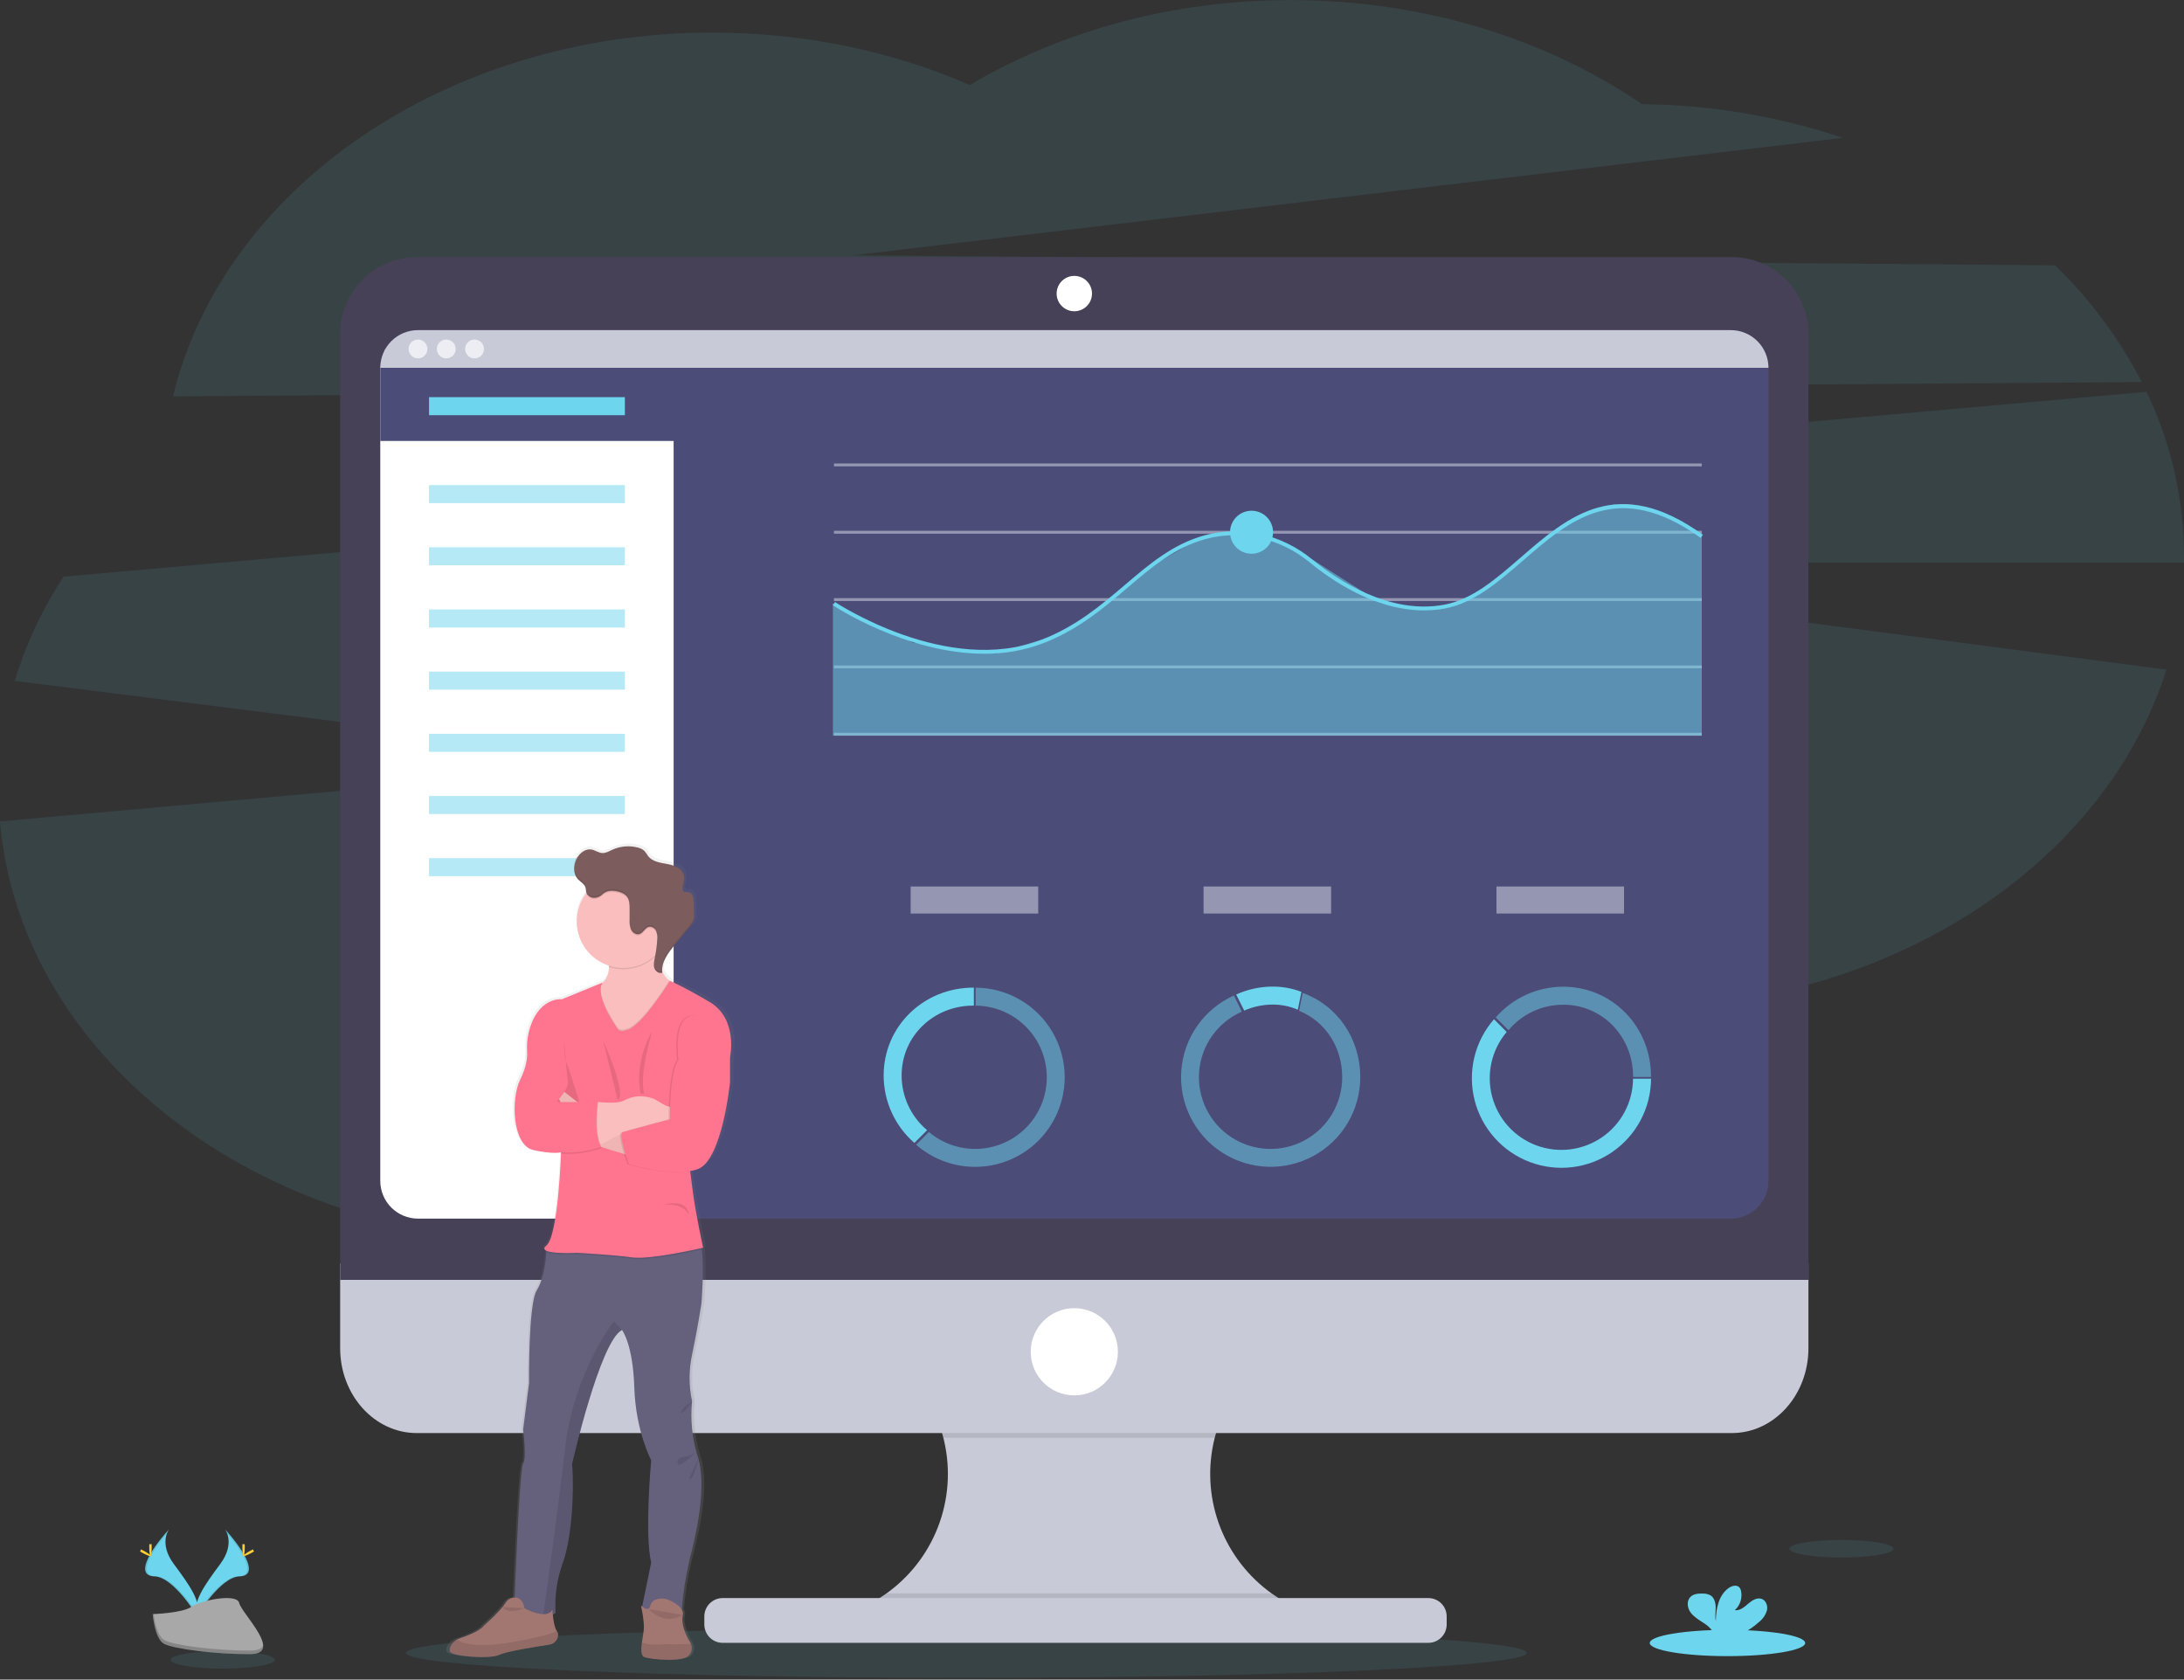<svg width="1130" height="869" viewBox="0 0 1130 869" fill="none" xmlns="http://www.w3.org/2000/svg">
<rect x="0" y="0" width="1130" height="869" fill="#333333" stroke="none"/>
<g clip-path="url(#clip0_1166_2710)">
<path opacity="0.1" d="M1108.14 197.661C1096.59 175.222 1081.45 154.826 1063.31 137.281L441.45 132.101L953.45 71.311C919.949 60.102 884.895 54.223 849.57 53.891C800.28 20.241 736.93 0.051 667.83 0.051C605.83 0.051 548.5 16.341 501.76 43.981C462.04 26.681 416.76 16.871 368.65 16.871C230.48 16.871 115.35 97.771 89.52 205.061L1108.14 197.661ZM1130 287.641C1129.96 258.243 1123.34 229.227 1110.62 202.721L32.86 298.361C21.921 315.038 13.418 333.191 7.61 352.271L341.36 394.331L0 424.991C10.27 546.451 133.43 642.351 283.88 642.351C359.61 642.351 428.42 618.051 479.41 578.421C530.56 618.801 600.03 643.631 676.58 643.631C790.15 643.631 888.18 588.961 933.83 509.921C1025.41 485.341 1096.55 423.641 1120.9 346.451L698.83 291.111H1130V287.641Z" fill="#6DD5ED"/>
<path opacity="0.1" d="M499.98 868.091C660.132 868.091 789.96 862.298 789.96 855.151C789.96 848.004 660.132 842.211 499.98 842.211C339.828 842.211 210 848.004 210 855.151C210 862.298 339.828 868.091 499.98 868.091Z" fill="#6DD5ED"/>
<path d="M672.09 832.388V840.208H440.84V833.858C454.943 828.633 467.179 819.341 475.998 807.159C484.817 794.976 489.824 780.451 490.384 765.422C490.944 750.392 487.032 735.535 479.144 722.73C471.255 709.925 459.745 699.748 446.07 693.488H670.52C657.151 699.609 645.845 709.476 637.972 721.894C630.099 734.312 625.997 748.746 626.164 763.449C626.33 778.151 630.757 792.489 638.909 804.725C647.06 816.962 658.586 826.571 672.09 832.388Z" fill="#C8CAD7"/>
<path opacity="0.1" d="M670.52 693.488C660.205 698.224 651.08 705.207 643.813 713.926C636.546 722.645 631.32 732.879 628.52 743.878H488.08C485.278 732.879 480.053 722.646 472.786 713.928C465.519 705.209 456.394 698.225 446.08 693.488H670.52Z" fill="black"/>
<path d="M176 653.648V697.548C176 721.788 193.74 741.438 215.63 741.438H896.05C917.94 741.438 935.68 721.788 935.68 697.548V653.648H176Z" fill="#C8CAD7"/>
<path opacity="0.1" d="M672.09 832.389V840.209H440.84V833.859C447.179 831.5 453.176 828.305 458.67 824.359H657.91C662.337 827.534 667.09 830.226 672.09 832.389Z" fill="black"/>
<path d="M739.01 826.801H373.92C368.673 826.801 364.42 831.054 364.42 836.301V840.471C364.42 845.717 368.673 849.971 373.92 849.971H739.01C744.257 849.971 748.51 845.717 748.51 840.471V836.301C748.51 831.054 744.257 826.801 739.01 826.801Z" fill="#C8CAD7"/>
<path d="M935.68 172.621C935.667 162.12 931.485 152.054 924.054 144.634C916.623 137.214 906.551 133.048 896.05 133.051H215.66C205.154 133.04 195.074 137.203 187.636 144.623C180.199 152.044 176.013 162.115 176 172.621V662.191H935.68V172.621Z" fill="#474157"/>
<path d="M915 190.299V610.969C915.001 613.532 914.497 616.069 913.517 618.437C912.537 620.804 911.1 622.956 909.288 624.768C907.476 626.58 905.325 628.017 902.957 628.997C900.59 629.977 898.052 630.48 895.49 630.479H216.27C213.707 630.48 211.17 629.977 208.802 628.997C206.434 628.017 204.283 626.58 202.471 624.768C200.659 622.956 199.222 620.804 198.242 618.437C197.262 616.069 196.758 613.532 196.76 610.969V190.299C196.76 185.125 198.815 180.162 202.474 176.503C206.133 172.845 211.095 170.789 216.27 170.789H895.44C898.006 170.783 900.548 171.282 902.921 172.26C905.294 173.237 907.451 174.673 909.268 176.486C911.085 178.298 912.526 180.451 913.51 182.821C914.493 185.192 915 187.733 915 190.299Z" fill="#4C4C78"/>
<path d="M555.849 161.038C560.903 161.038 564.999 156.942 564.999 151.888C564.999 146.835 560.903 142.738 555.849 142.738C550.796 142.738 546.699 146.835 546.699 151.888C546.699 156.942 550.796 161.038 555.849 161.038Z" fill="white"/>
<path d="M555.849 721.94C568.309 721.94 578.409 711.84 578.409 699.38C578.409 686.921 568.309 676.82 555.849 676.82C543.39 676.82 533.289 686.921 533.289 699.38C533.289 711.84 543.39 721.94 555.849 721.94Z" fill="white"/>
<path d="M348.53 180.551V630.481H216.27C213.707 630.482 211.17 629.978 208.802 628.998C206.434 628.018 204.283 626.581 202.471 624.769C200.659 622.957 199.222 620.806 198.242 618.438C197.262 616.071 196.758 613.533 196.76 610.971V190.301L197.47 187.651L199.37 180.551H348.53Z" fill="white"/>
<path d="M365.5 187.648V228.148H196.76V190.298L197.47 187.648H365.5Z" fill="#4C4C78"/>
<path d="M915 190.301H196.76C196.76 187.739 197.264 185.203 198.245 182.836C199.226 180.47 200.663 178.32 202.475 176.509C204.287 174.698 206.437 173.262 208.804 172.282C211.171 171.303 213.708 170.8 216.27 170.801H895.44C898.006 170.793 900.548 171.292 902.921 172.268C905.293 173.244 907.45 174.68 909.267 176.491C911.084 178.303 912.526 180.455 913.51 182.825C914.493 185.194 915 187.735 915 190.301Z" fill="#C8CAD7"/>
<path d="M216.271 185.432C218.966 185.432 221.151 183.247 221.151 180.552C221.151 177.857 218.966 175.672 216.271 175.672C213.575 175.672 211.391 177.857 211.391 180.552C211.391 183.247 213.575 185.432 216.271 185.432Z" fill="#EDEDF4"/>
<path d="M230.9 185.432C233.595 185.432 235.78 183.247 235.78 180.552C235.78 177.857 233.595 175.672 230.9 175.672C228.204 175.672 226.02 177.857 226.02 180.552C226.02 183.247 228.204 185.432 230.9 185.432Z" fill="#EDEDF4"/>
<path d="M245.53 185.432C248.226 185.432 250.41 183.247 250.41 180.552C250.41 177.857 248.226 175.672 245.53 175.672C242.835 175.672 240.65 177.857 240.65 180.552C240.65 183.247 242.835 185.432 245.53 185.432Z" fill="#EDEDF4"/>
<path d="M221.98 205.48H323.31V214.81H221.98V205.48Z" fill="#6DD5ED"/>
<path opacity="0.5" d="M221.98 250.98H323.31V260.31H221.98V250.98ZM221.98 283.15H323.31V292.48H221.98V283.15ZM221.98 315.32H323.31V324.65H221.98V315.32ZM221.98 347.48H323.31V356.81H221.98V347.48ZM221.98 379.65H323.31V388.98H221.98V379.65ZM221.98 411.82H323.31V421.15H221.98V411.82ZM221.98 443.98H323.31V453.31H221.98V443.98Z" fill="#6DD5ED"/>
<path opacity="0.5" d="M431.49 239.789H880.5V241.289H431.49V239.789ZM431.49 274.619H880.5V276.119H431.49V274.619ZM431.49 309.459H880.5V310.959H431.49V309.459ZM431.49 344.289H880.5V345.789H431.49V344.289ZM431.49 379.119H880.5V380.619H431.49V379.119Z" fill="#DCE0ED"/>
<path opacity="0.5" d="M880.509 380.61H430.939V312.11L472.169 332.43L514.839 338.21L552.279 326.92L597.449 291.89L620.169 278.77L636.779 275.57L652.669 276.42L678.809 289.33L714.329 311.96L742.209 315.55L764.319 307.93L811.169 269.55L835.089 261.02L860.119 264.89L880.509 276.66V380.61Z" fill="#6DD5ED"/>
<path d="M509.299 338.23C468.819 338.23 431.399 313.47 430.939 313.15L432.049 311.49C432.629 311.88 490.209 349.98 539.139 330.89C556.999 323.94 569.679 313.11 581.999 302.65C594.829 291.72 606.949 281.39 623.459 276.91C642.459 271.78 663.109 276.43 678.839 289.35C692.279 300.4 719.059 318.15 747.349 312.84C761.769 310.14 773.929 299.6 786.799 288.45C811.439 267.05 836.999 244.96 881.089 276.68L879.919 278.3C837.069 247.51 812.159 269.09 788.079 289.96C774.999 301.3 762.639 311.96 747.689 314.81C718.589 320.26 691.249 302.17 677.539 290.9C662.309 278.38 642.279 273.9 623.959 278.85C607.869 283.21 595.959 293.39 583.269 304.17C570.859 314.74 558.019 325.68 539.869 332.76C530.109 336.47 519.741 338.325 509.299 338.23Z" fill="#6DD5ED"/>
<path d="M647.55 286.498C653.697 286.498 658.68 281.515 658.68 275.368C658.68 269.221 653.697 264.238 647.55 264.238C641.403 264.238 636.42 269.221 636.42 275.368C636.42 281.515 641.403 286.498 647.55 286.498Z" fill="#6DD5ED"/>
<path d="M368.62 517.241C353.41 508.481 347.62 506.311 347.62 506.301L347.31 506.081C345.649 504.807 344.33 503.14 343.47 501.231V500.231V500.331C343.72 495.691 347.01 491.481 350.14 487.801C352.807 484.661 355.474 481.524 358.14 478.391C359.06 477.439 359.762 476.3 360.2 475.051C360.363 474.397 360.437 473.725 360.42 473.051V472.231C360.42 469.891 360.31 467.551 360.23 465.231C360.15 463.181 359.63 460.611 357.58 460.231C356.52 460.011 355.12 460.391 354.58 459.481C354.384 459.109 354.334 458.678 354.44 458.271V458.361C354.436 458.325 354.436 458.288 354.44 458.251C354.835 456.673 355.089 455.064 355.2 453.441C355.236 452.618 355.125 451.795 354.87 451.011C353.68 447.621 349.61 446.231 346.01 445.591C342.41 444.951 338.37 444.401 336.11 441.591C335.491 440.654 334.823 439.75 334.11 438.881C333.063 437.958 331.79 437.33 330.42 437.061C325.954 435.955 321.247 436.366 317.04 438.231C315.3 439.011 313.55 440.051 311.64 439.941C309.73 439.831 307.96 438.441 306 438.111C302.84 437.571 299.81 439.901 298.25 442.651C297.325 444.283 296.833 446.125 296.82 448.001V448.311C296.781 450.328 297.518 452.283 298.88 453.771C300.24 455.191 302.27 456.161 302.88 458.021C303.11 458.781 303.06 459.601 303.26 460.361C303.26 460.461 303.32 460.551 303.35 460.651L303.24 460.781C299.992 464.962 298.232 470.107 298.24 475.401C298.272 480.541 299.935 485.539 302.991 489.673C306.046 493.806 310.336 496.863 315.24 498.401V499.121C315.308 500.622 315.048 502.12 314.478 503.51C313.908 504.9 313.042 506.15 311.94 507.171L290.36 515.831C290.36 515.831 277.36 514.291 272.68 533.281C271.93 536.432 271.661 539.679 271.88 542.911C272.05 545.781 271.65 550.821 268.32 557.341C262.99 567.781 264.2 591.731 275.1 594.101C285.39 596.341 289.42 595.411 289.84 595.301V595.721C289.67 600.221 288.04 638.981 282.11 643.721C280.46 645.011 280.77 645.891 282.11 646.481V647.181C281.93 650.021 281.01 660.811 277.04 666.961C272.48 674.051 273 715.051 273 715.051L269.86 739.241C269.86 739.241 271.79 754.181 269.86 756.791C268.13 759.121 265.86 814.401 265.34 826.381H265.14C264.191 826.438 263.27 826.727 262.458 827.222C261.645 827.717 260.967 828.403 260.48 829.221C257.9 833.361 249 840.991 249 840.991C247.07 843.741 239.91 846.371 236.13 847.611C235.625 847.774 235.136 847.985 234.67 848.241C233.255 849.012 232.118 850.208 231.42 851.661C231.175 852.089 231.018 852.562 230.959 853.051C230.901 853.541 230.942 854.038 231.08 854.511C232.08 856.881 252.15 858.511 257.23 856.171C261.23 854.311 277.07 851.851 283.65 850.891C284.844 850.741 285.954 850.197 286.805 849.346C287.656 848.495 288.2 847.385 288.35 846.191C288.413 845.779 288.393 845.359 288.29 844.955C288.187 844.551 288.003 844.172 287.75 843.841C286.49 842.281 285.84 838.021 285.55 835.241C286.084 835.022 286.583 834.726 287.03 834.361C286.491 825.742 287.726 817.103 290.66 808.981C295.5 796.181 296.96 772.461 295.75 757.041C295.75 757.041 310.52 693.471 322.15 687.541C322.33 687.761 327.97 695.001 328.69 717.421C329.41 740.191 337.64 755.131 337.64 755.131C337.64 755.131 334.01 793.791 337.64 808.261L332.87 831.051C332.671 830.888 332.481 830.714 332.3 830.531C332.3 830.531 332.44 831.171 332.64 832.181L332.54 832.661L332.74 832.711C333.28 835.561 334.08 840.531 333.74 843.451C333.55 845.121 333.09 847.391 332.74 849.631C332.24 853.141 332.1 856.551 333.95 857.291C336.95 858.511 354.78 860.181 357.81 856.291C358.489 855.494 358.932 854.522 359.087 853.487C359.243 852.451 359.105 851.393 358.69 850.431C358.471 849.895 358.174 849.393 357.81 848.941C357.81 848.941 353.08 841.211 354.42 835.761C354.543 835.23 354.556 834.679 354.458 834.142C354.36 833.606 354.153 833.095 353.85 832.641C354.544 824.013 355.932 815.456 358 807.051C361 795.641 367.42 770.621 362.72 754.161C362.54 753.521 362.34 752.881 362.12 752.261C359.405 743.278 358.498 733.847 359.45 724.511C357.701 716.543 357.701 708.29 359.45 700.321C362.33 687.051 364.36 674.051 364.36 674.051C364.36 674.051 365.96 656.501 364.56 645.741L364.47 645.051L365.23 644.881C365.23 644.881 361.12 626.621 359.66 615.001C359.32 612.251 358.87 608.781 358.38 605.071C359.721 604.841 361.042 604.506 362.33 604.071C375.41 599.561 379.52 558.761 379.52 558.761V545.821C379.52 545.821 383.88 526.051 368.62 517.241Z" fill="url(#paint0_linear_1166_2710)"/>
<path d="M360.73 752.651C366.4 768.961 359.73 795.431 356.73 807.251C354.709 815.798 353.372 824.492 352.73 833.251C345.829 834.416 338.769 834.253 331.93 832.771L336.93 808.431C333.39 794.011 336.93 755.481 336.93 755.481C336.93 755.481 328.93 740.581 328.19 717.891C327.49 695.561 321.99 688.341 321.81 688.111C310.38 694.051 296 757.381 296 757.381C297.18 772.741 295.76 796.381 291 809.151C288.131 817.257 286.923 825.858 287.45 834.441C285.8 835.831 283.5 836.071 281.02 835.671C274.27 834.581 266.18 828.761 266.18 828.761C266.18 828.761 268.78 759.761 270.67 757.141C272.56 754.521 270.67 739.651 270.67 739.651L273.74 715.541C273.74 715.541 273.27 674.651 277.74 667.541C281.62 661.411 282.51 650.651 282.69 647.831V647.131L289.53 638.941C289.53 638.941 355.72 633.941 360.68 638.941C361.9 640.161 362.68 642.941 363.1 646.421C364.46 657.141 362.9 674.631 362.9 674.631C362.9 674.631 360.9 687.631 358.08 700.861C356.373 708.807 356.373 717.025 358.08 724.971C357.156 734.282 358.056 743.684 360.73 752.651Z" fill="#65617D"/>
<path d="M356.59 856.301C353.64 860.201 336.27 858.551 333.31 857.301C331.5 856.551 331.64 853.161 332.13 849.661C332.44 847.431 332.89 845.161 333.07 843.511C333.55 839.251 331.66 830.621 331.66 830.621C331.66 830.621 335.56 834.761 336.5 830.621C336.718 829.832 337.146 829.116 337.74 828.553C338.334 827.989 339.07 827.597 339.87 827.421C341.896 826.809 344.075 826.943 346.01 827.801C349.08 829.131 354.2 831.971 353.28 835.801C351.98 841.231 356.59 848.931 356.59 848.931C356.948 849.383 357.237 849.885 357.45 850.421C357.865 851.385 358.004 852.445 357.852 853.483C357.7 854.521 357.263 855.497 356.59 856.301Z" fill="#A27772"/>
<path opacity="0.1" d="M356.59 856.3C353.64 860.2 336.27 858.55 333.31 857.3C331.5 856.55 331.64 853.16 332.13 849.66C333.99 850.53 337.13 851.26 342.45 850.77C343.686 850.65 344.928 850.61 346.17 850.65C349.93 850.827 353.699 850.753 357.45 850.43C357.862 851.393 358 852.451 357.849 853.487C357.697 854.523 357.261 855.497 356.59 856.3ZM296 757.38C297.18 772.74 295.76 796.38 291 809.15C288.131 817.257 286.923 825.857 287.45 834.44C285.8 835.83 283.5 836.07 281.02 835.67C282.45 825.67 288.52 782.74 292.42 748.81C296.85 710.16 317.59 683.57 317.59 683.57L321.73 688.12C310.38 694.05 296 757.38 296 757.38Z" fill="black"/>
<path d="M349.5 508.95L346.61 523.13L332.48 546.89L315.05 539.44C315.05 539.44 291.35 514.62 306.24 511.08C308.025 510.699 309.711 509.949 311.19 508.88C314.11 506.67 315.03 503.47 315.05 500.33C314.932 496.812 314.109 493.354 312.63 490.16L343.12 480.59C341.859 484.594 341.122 488.746 340.93 492.94C340.7 501.24 343.78 505.34 346.31 507.29C347.252 508.051 348.336 508.615 349.5 508.95Z" fill="#FBBEBE"/>
<path opacity="0.1" d="M343.121 480.59C341.86 484.594 341.123 488.746 340.931 492.94C337.841 496.606 333.729 499.268 329.119 500.584C324.508 501.901 319.61 501.812 315.051 500.33C314.933 496.812 314.11 493.354 312.631 490.16L343.121 480.59Z" fill="black"/>
<path d="M346.611 476.688C346.611 481.457 345.197 486.118 342.547 490.083C339.898 494.048 336.133 497.138 331.727 498.963C327.322 500.788 322.474 501.265 317.797 500.335C313.12 499.405 308.824 497.108 305.452 493.737C302.08 490.365 299.784 486.069 298.854 481.392C297.924 476.715 298.401 471.867 300.226 467.462C302.051 463.056 305.141 459.291 309.106 456.641C313.071 453.992 317.732 452.578 322.501 452.578C325.669 452.57 328.808 453.189 331.736 454.397C334.665 455.606 337.326 457.382 339.567 459.622C341.807 461.863 343.583 464.524 344.792 467.452C346 470.381 346.619 473.52 346.611 476.688Z" fill="#FBBEBE"/>
<path opacity="0.1" d="M349.501 508.949L346.611 523.129L332.481 546.889L315.051 539.439C315.051 539.439 291.351 514.619 306.241 511.079C308.026 510.698 309.712 509.948 311.191 508.879C308.501 516.269 319.601 531.639 319.601 531.639C320.891 533.539 323.861 532.349 323.861 532.349C331.001 531.269 344.171 510.709 346.311 507.289C347.253 508.05 348.337 508.614 349.501 508.949ZM363.151 646.439C358.951 647.439 335.731 652.529 326.931 651.249C317.241 649.829 298.391 648.889 298.391 648.889C298.391 648.889 286.391 649.529 282.711 647.889V647.189L289.551 638.999C289.551 638.999 355.741 633.999 360.701 638.999C362.001 640.179 362.701 642.949 363.151 646.439Z" fill="black"/>
<path d="M319.601 532.35C319.601 532.35 307.131 515.08 311.831 508.35L290.761 516.99C290.761 516.99 278.081 515.45 273.511 534.37C272.778 537.518 272.512 540.756 272.721 543.98C272.891 546.83 272.501 551.85 269.251 558.35C264.051 568.75 265.251 592.63 275.871 594.99C286.491 597.35 290.291 596.17 290.291 596.17C290.291 596.17 288.871 639.43 282.731 644.39C276.591 649.35 298.401 648.17 298.401 648.17C298.401 648.17 317.241 649.17 326.931 650.54C336.621 651.91 363.801 645.54 363.801 645.54C363.801 645.54 359.801 627.34 358.361 615.76C356.921 604.18 353.641 579.52 353.641 579.52L377.751 546.86C377.751 546.86 382.001 527.12 367.111 518.38C352.221 509.64 346.611 507.48 346.611 507.48C346.611 507.48 331.611 531.85 323.851 533.03C323.851 533.05 320.891 534.25 319.601 532.35Z" fill="#FF748E"/>
<path opacity="0.1" d="M291.94 539.211C291.94 539.211 291.71 547.011 293.13 550.081C294.55 553.151 299.74 570.171 299.74 570.171H287.93C287.93 570.171 294.31 563.321 293.84 560.011C293.37 556.701 291.94 539.211 291.94 539.211Z" fill="black"/>
<path d="M326.93 598.052C326.93 598.052 300.83 591.672 298.4 586.242C295.97 580.812 289.26 568.632 289.26 568.632L292.01 564.922L304.71 574.922C304.71 574.922 319.84 586.922 326.93 588.162C334.02 589.402 326.93 598.052 326.93 598.052Z" fill="#FBBEBE"/>
<path opacity="0.05" d="M326.93 598.052C326.93 598.052 300.83 591.672 298.4 586.242C295.97 580.812 289.26 568.632 289.26 568.632L292.01 564.922L304.71 574.922C304.71 574.922 319.84 586.922 326.93 588.162C334.02 589.402 326.93 598.052 326.93 598.052Z" fill="black"/>
<path d="M349.5 567.341V581.501H347.22C335.974 581.501 324.913 584.365 315.08 589.821L310.82 592.181L309.67 592.821L302.34 576.321L309.2 570.171H309.55C311.23 570.331 318.48 570.931 321.55 569.901C324.62 568.871 328.1 565.761 336.69 567.961C340.93 569.041 344.54 573.791 348.69 572.311L349.5 567.341Z" fill="#FBBEBE"/>
<path opacity="0.1" d="M372.309 541.568L377.039 546.888V559.768C377.039 559.768 373.039 600.428 360.259 604.918C347.479 609.408 324.709 602.318 324.709 602.318C324.709 602.318 318.819 586.718 321.569 585.768C324.319 584.818 345.909 579.128 345.909 579.128C345.909 579.128 345.599 555.278 350.329 548.188C350.329 548.188 347.259 525.968 357.889 525.498C368.519 525.028 372.309 541.568 372.309 541.568Z" fill="black"/>
<path d="M373.001 541.568L377.731 546.888V559.768C377.731 559.768 373.731 600.428 360.941 604.918C348.151 609.408 325.401 602.318 325.401 602.318C325.401 602.318 319.511 586.718 322.261 585.768C325.011 584.818 346.591 579.128 346.591 579.128C346.591 579.128 346.291 555.278 351.021 548.188C351.021 548.188 347.941 525.968 358.581 525.498C369.221 525.028 373.001 541.568 373.001 541.568Z" fill="#FF748E"/>
<path opacity="0.1" d="M340 486.929C340.21 485.374 340.024 483.792 339.46 482.329C339.163 481.606 338.635 481.001 337.958 480.61C337.282 480.219 336.494 480.064 335.72 480.169C333.72 480.639 332.82 483.269 330.84 483.899C329.17 484.429 327.34 483.249 326.54 481.689C325.87 480.063 325.589 478.303 325.72 476.549V470.619C325.72 468.469 325.65 466.149 324.32 464.459C322.67 462.359 318.8 461.459 316.22 461.529C314.498 461.547 312.845 462.21 311.59 463.389C310.959 464.024 310.194 464.509 309.352 464.81C308.509 465.111 307.61 465.22 306.72 465.129C305.935 465.008 305.2 464.668 304.6 464.148C304 463.628 303.56 462.949 303.33 462.189C303.325 462.162 303.325 462.135 303.33 462.109C305.339 459.452 307.876 457.241 310.783 455.614C313.689 453.988 316.901 452.981 320.216 452.657C323.531 452.333 326.877 452.7 330.043 453.734C333.209 454.768 336.126 456.446 338.611 458.664C341.096 460.882 343.095 463.59 344.481 466.618C345.867 469.647 346.611 472.93 346.665 476.26C346.72 479.59 346.084 482.895 344.797 485.967C343.51 489.039 341.601 491.811 339.19 494.109C339.589 491.732 339.859 489.335 340 486.929Z" fill="black"/>
<path d="M306.71 464.419C305.925 464.297 305.189 463.956 304.588 463.437C303.987 462.917 303.544 462.238 303.31 461.479C303.12 460.719 303.17 459.899 302.94 459.149C302.39 457.289 300.41 456.319 299.08 454.909C296.42 452.089 296.59 447.439 298.47 444.039C300 441.299 302.95 438.989 306.04 439.519C307.95 439.859 309.6 441.219 311.54 441.339C313.48 441.459 315.11 440.419 316.81 439.639C320.906 437.783 325.511 437.374 329.87 438.479C331.212 438.745 332.456 439.371 333.47 440.289C334.158 441.154 334.799 442.055 335.39 442.989C337.59 445.799 341.54 446.349 345.05 446.989C348.56 447.629 352.54 448.989 353.69 452.399C354.46 454.639 353.69 457.069 353.28 459.399C353.127 459.876 353.159 460.394 353.37 460.849C353.92 461.759 355.29 461.379 356.37 461.589C358.37 462.009 358.87 464.589 358.94 466.589C359.033 468.909 359.097 471.242 359.13 473.589C359.189 474.457 359.121 475.33 358.93 476.179C358.498 477.391 357.817 478.498 356.93 479.429L349.12 488.809C345.66 492.969 341.99 497.809 342.68 503.179C341.04 503.909 339.1 502.499 338.56 500.779C338.02 499.059 338.45 497.219 338.82 495.459C339.449 492.415 339.86 489.331 340.05 486.229C340.261 484.671 340.075 483.086 339.51 481.619C339.212 480.895 338.682 480.29 338.003 479.899C337.325 479.508 336.536 479.353 335.76 479.459C333.76 479.929 332.87 482.559 330.89 483.189C329.22 483.729 327.39 482.539 326.59 480.979C325.925 479.351 325.644 477.593 325.77 475.839V469.909C325.77 467.759 325.7 465.439 324.37 463.749C322.73 461.649 318.85 460.749 316.27 460.819C314.548 460.837 312.896 461.501 311.64 462.679C311.003 463.322 310.228 463.813 309.374 464.114C308.521 464.415 307.61 464.52 306.71 464.419Z" fill="#7C5C5C"/>
<path opacity="0.1" d="M312.149 538.621L319.559 569.021C319.559 569.021 325.389 568.991 312.149 538.621ZM337.449 533.531C337.449 533.531 327.749 549.411 331.539 565.821L333.339 565.951C333.339 565.951 330.119 558.351 337.449 533.531ZM343.589 623.361C343.589 623.361 355.489 619.421 356.359 628.561C356.359 628.561 354.109 622.291 343.589 623.361ZM309.199 570.881C309.199 570.881 306.839 587.431 311.089 594.051C304.421 596.4 297.343 597.363 290.289 596.881L288.869 570.881H309.199Z" fill="black"/>
<path opacity="0.1" d="M310.82 592.182L309.67 592.822L302.34 576.322L309.2 570.172H309.55C309.44 570.972 307.53 585.182 310.82 592.182Z" fill="black"/>
<path d="M309.2 570.172C309.2 570.172 306.84 586.722 311.09 593.342C304.421 595.691 297.343 596.654 290.29 596.172L282.02 570.172H309.2Z" fill="#FF748E"/>
<path d="M288.751 846.24C288.615 847.419 288.09 848.519 287.258 849.367C286.427 850.214 285.337 850.761 284.161 850.92C277.751 851.92 262.281 854.32 258.381 856.18C253.381 858.55 233.801 856.89 232.851 854.53C232.718 854.056 232.679 853.56 232.737 853.071C232.796 852.582 232.95 852.109 233.191 851.68C233.648 850.739 234.29 849.9 235.079 849.213C235.867 848.526 236.786 848.004 237.781 847.68C241.481 846.44 248.461 843.83 250.341 841.09C250.341 841.09 259.041 833.47 261.521 829.36C261.986 828.549 262.646 827.866 263.44 827.372C264.234 826.878 265.138 826.589 266.071 826.53C268.141 826.43 270.441 827.48 271.391 832.01C271.391 832.01 282.731 838.48 285.801 832.81C285.801 832.81 286.271 841.52 288.151 843.91C288.4 844.239 288.581 844.615 288.684 845.015C288.787 845.415 288.809 845.831 288.751 846.24Z" fill="#A27772"/>
<path opacity="0.1" d="M288.751 846.24C288.615 847.42 288.09 848.52 287.258 849.367C286.427 850.215 285.337 850.761 284.161 850.92C277.751 851.92 262.281 854.32 258.381 856.18C253.381 858.55 233.801 856.89 232.851 854.53C232.718 854.056 232.679 853.56 232.737 853.071C232.796 852.582 232.95 852.11 233.191 851.68C233.865 850.243 234.974 849.053 236.361 848.28C239.561 850.4 246.661 852.48 262.281 850.04C277.181 847.71 284.551 845.43 288.151 843.88C288.403 844.214 288.587 844.594 288.69 845C288.793 845.405 288.814 845.827 288.751 846.24ZM353.251 459.72C353.256 459.68 353.256 459.64 353.251 459.6C353.718 457.851 353.964 456.051 353.981 454.24C353.83 455.688 353.586 457.124 353.251 458.54C353.161 458.929 353.161 459.332 353.251 459.72ZM339.461 481.84C339.832 482.693 340.029 483.611 340.041 484.54C340.148 483.259 339.95 481.97 339.461 480.78C339.163 480.055 338.634 479.449 337.955 479.057C337.277 478.664 336.488 478.507 335.711 478.61C333.711 479.08 332.821 481.72 330.841 482.35C329.171 482.88 327.341 481.69 326.541 480.13C325.867 478.505 325.586 476.744 325.721 474.99V469.07C325.721 466.92 325.651 464.6 324.321 462.91C322.671 460.8 318.801 459.91 316.211 459.97C314.49 459.989 312.84 460.657 311.591 461.84C310.959 462.473 310.194 462.957 309.352 463.257C308.509 463.556 307.61 463.663 306.721 463.57C305.933 463.454 305.195 463.115 304.593 462.595C303.991 462.074 303.55 461.393 303.321 460.63C303.121 459.87 303.181 459.06 302.951 458.3C302.401 456.44 300.421 455.48 299.091 454.07C297.85 452.695 297.141 450.922 297.091 449.07C296.996 450.163 297.124 451.264 297.468 452.306C297.812 453.348 298.364 454.309 299.091 455.13C300.421 456.54 302.401 457.51 302.951 459.37C303.181 460.12 303.121 460.94 303.321 461.7C303.554 462.46 303.997 463.139 304.598 463.659C305.199 464.179 305.935 464.519 306.721 464.64C307.611 464.732 308.51 464.623 309.353 464.322C310.196 464.021 310.96 463.535 311.591 462.9C312.846 461.735 314.488 461.076 316.201 461.05C318.791 460.97 322.661 461.89 324.311 463.99C325.641 465.68 325.701 467.99 325.711 470.15V476.07C325.575 477.828 325.856 479.592 326.531 481.22C327.331 482.78 329.161 483.96 330.831 483.43C332.831 482.8 333.681 480.17 335.701 479.69C336.477 479.587 337.265 479.741 337.944 480.13C338.623 480.518 339.156 481.119 339.461 481.84ZM358.891 475.33C358.457 476.544 357.776 477.654 356.891 478.59C354.277 481.71 351.674 484.834 349.081 487.96C345.801 491.91 342.321 496.48 342.571 501.52C342.811 496.9 346.031 492.7 349.081 489.03L356.891 479.65C357.776 478.718 358.457 477.611 358.891 476.4C359.083 475.548 359.151 474.672 359.091 473.8C359.085 474.316 359.018 474.83 358.891 475.33ZM338.511 499.94C338.382 499.528 338.301 499.102 338.271 498.67C338.205 499.455 338.287 500.245 338.511 501C339.041 502.72 340.991 504.13 342.631 503.4C342.631 503.05 342.561 502.7 342.551 502.4C340.931 503.05 339.001 501.62 338.511 499.94ZM260.001 831.47C260.001 831.47 262.471 835.81 271.431 831.98ZM335.651 832.51C335.651 832.51 343.381 841.6 353.111 835.51ZM358.131 724.99C358.131 724.99 352.671 728.4 352.491 730.35C352.311 732.3 355.311 728.93 355.311 728.93L358.131 724.99ZM360.281 751.13C358.386 752.712 356.026 753.632 353.561 753.75C349.481 753.93 349.821 759.25 352.491 757.65C355.161 756.05 360.281 751.13 360.281 751.13ZM361.321 754.54C361.321 754.54 358.701 767.4 356.571 764.92Z" fill="black"/>
<path opacity="0.5" d="M471.17 458.648H537.17V472.648H471.17V458.648ZM622.72 458.648H688.72V472.648H622.72V458.648ZM774.27 458.648H840.27V472.648H774.27V458.648Z" fill="#DCE0ED"/>
<path opacity="0.1" d="M952.731 805.838C967.604 805.838 979.661 803.801 979.661 801.288C979.661 798.775 967.604 796.738 952.731 796.738C937.858 796.738 925.801 798.775 925.801 801.288C925.801 803.801 937.858 805.838 952.731 805.838Z" fill="#6DD5ED"/>
<path opacity="0.1" d="M115.219 863.291C130.092 863.291 142.149 861.254 142.149 858.741C142.149 856.228 130.092 854.191 115.219 854.191C100.346 854.191 88.289 856.228 88.289 858.741C88.289 861.254 100.346 863.291 115.219 863.291Z" fill="#6DD5ED"/>
<path d="M893.79 856.85C915.997 856.85 934 853.806 934 850.05C934 846.294 915.997 843.25 893.79 843.25C871.583 843.25 853.58 846.294 853.58 850.05C853.58 853.806 871.583 856.85 893.79 856.85Z" fill="#6DD5ED"/>
<path d="M910.41 838.938C912.246 837.443 913.582 835.423 914.24 833.148C914.74 830.848 913.76 828.098 911.57 827.258C909.11 826.318 906.48 828.018 904.48 829.748C902.48 831.478 900.21 833.428 897.6 833.068C898.94 831.851 899.942 830.308 900.51 828.589C901.077 826.87 901.191 825.034 900.84 823.258C900.728 822.522 900.417 821.83 899.94 821.258C898.57 819.798 896.1 820.418 894.46 821.568C889.26 825.228 887.81 832.288 887.78 838.648C887.26 836.358 887.7 833.968 887.69 831.648C887.68 829.328 887.03 826.648 885.05 825.418C883.821 824.762 882.442 824.438 881.05 824.478C878.71 824.388 876.1 824.618 874.51 826.328C872.51 828.458 873.04 832.018 874.76 834.328C876.48 836.638 879.12 838.128 881.53 839.748C883.467 840.905 885.12 842.48 886.37 844.358C886.512 844.623 886.629 844.901 886.72 845.188H901.38C904.656 843.518 907.693 841.416 910.41 838.938ZM116.45 791.238C116.45 791.238 121.95 798.428 113.92 809.238C105.89 820.048 99.27 829.238 101.92 836.008C101.92 836.008 114.04 815.858 123.92 815.578C133.8 815.298 127.3 803.358 116.45 791.238Z" fill="#6DD5ED"/>
<path opacity="0.1" d="M116.45 791.238C116.931 791.935 117.312 792.696 117.58 793.498C127.2 804.798 132.32 815.348 123.07 815.608C114.46 815.858 104.13 831.258 101.65 835.148C101.732 835.45 101.829 835.747 101.94 836.038C101.94 836.038 114.06 815.888 123.94 815.608C133.82 815.328 127.3 803.358 116.45 791.238Z" fill="black"/>
<path d="M126.66 800.4C126.66 802.93 126.38 804.98 126.03 804.98C125.68 804.98 125.4 802.98 125.4 800.4C125.4 797.82 125.75 799.06 126.1 799.06C126.45 799.06 126.66 797.87 126.66 800.4Z" fill="#FFD037"/>
<path d="M130.171 803.419C127.951 804.629 126.011 805.359 125.851 805.049C125.691 804.739 127.341 803.509 129.561 802.299C131.781 801.089 130.911 801.969 131.071 802.299C131.231 802.629 132.391 802.209 130.171 803.419Z" fill="#FFD037"/>
<path d="M87.439 791.238C87.439 791.238 81.939 798.428 89.969 809.238C97.999 820.048 104.619 829.238 101.969 836.008C101.969 836.008 89.859 815.858 79.969 815.578C70.079 815.298 76.589 803.358 87.439 791.238Z" fill="#6DD5ED"/>
<path opacity="0.1" d="M87.439 791.238C86.958 791.935 86.578 792.696 86.309 793.498C76.689 804.798 71.569 815.348 80.819 815.608C89.429 815.858 99.759 831.258 102.239 835.148C102.159 835.451 102.059 835.748 101.939 836.038C101.939 836.038 89.829 815.888 79.939 815.608C70.049 815.328 76.589 803.358 87.439 791.238Z" fill="black"/>
<path d="M77.221 800.4C77.221 802.93 77.511 804.98 77.861 804.98C78.211 804.98 78.491 802.98 78.491 800.4C78.491 797.82 78.141 799.06 77.791 799.06C77.441 799.06 77.221 797.87 77.221 800.4Z" fill="#FFD037"/>
<path d="M73.721 803.419C75.941 804.629 77.871 805.359 78.04 805.049C78.21 804.739 76.55 803.509 74.331 802.299C72.111 801.089 72.981 801.969 72.811 802.299C72.641 802.629 71.501 802.209 73.721 803.419Z" fill="#FFD037"/>
<path d="M79 835.1C79 835.1 94.36 834.62 99 831.33C103.64 828.04 122.63 824.09 123.78 829.38C124.93 834.67 146.86 855.67 129.52 855.81C112.18 855.95 89.23 853.11 84.61 850.3C79.99 847.49 79 835.1 79 835.1Z" fill="#A8A8A8"/>
<path opacity="0.2" d="M129.791 853.968C112.451 854.108 89.491 851.268 84.871 848.458C81.361 846.308 79.951 838.618 79.491 835.078H78.971C78.971 835.078 79.971 847.458 84.571 850.278C89.171 853.098 112.141 855.928 129.481 855.788C134.481 855.788 136.211 853.968 136.121 851.328C135.421 852.948 133.511 853.938 129.791 853.968Z" fill="black"/>
<path d="M466.499 556.42C466.499 535.98 483.129 520.28 503.579 520.28H503.869V510.98H503.579C477.999 510.98 457.199 530.85 457.199 556.42C457.198 563.036 458.616 569.574 461.358 575.595C464.099 581.615 468.099 586.978 473.089 591.32L479.679 584.73C475.551 581.258 472.233 576.924 469.956 572.034C467.679 567.144 466.5 561.815 466.499 556.42Z" fill="#6DD5ED"/>
<path opacity="0.5" d="M504.8 510.992V520.292C510.755 520.331 516.613 521.805 521.878 524.589C527.143 527.372 531.659 531.383 535.046 536.281C538.432 541.18 540.589 546.823 541.332 552.731C542.076 558.64 541.385 564.641 539.319 570.226C537.252 575.811 533.87 580.816 529.459 584.817C525.048 588.818 519.738 591.698 513.979 593.212C508.219 594.727 502.18 594.831 496.371 593.517C490.563 592.202 485.156 589.508 480.61 585.662L474 592.252C479.632 597.176 486.373 600.664 493.646 602.419C500.919 604.173 508.508 604.141 515.766 602.325C523.024 600.509 529.734 596.964 535.325 591.992C540.915 587.02 545.219 580.769 547.869 573.773C550.52 566.776 551.437 559.242 550.544 551.815C549.65 544.387 546.972 537.285 542.739 531.117C538.505 524.948 532.841 519.896 526.231 516.392C519.621 512.887 512.261 511.034 504.78 510.992H504.8ZM808.8 519.812C829.24 519.812 844.94 536.442 844.94 556.892V557.182H854.24V556.892C854.24 531.322 834.37 510.512 808.8 510.512C802.185 510.51 795.646 511.927 789.625 514.668C783.604 517.41 778.242 521.411 773.9 526.402L780.49 532.992C783.963 528.864 788.296 525.545 793.186 523.269C798.077 520.992 803.406 519.812 808.8 519.812Z" fill="#6DD5ED"/>
<path d="M854.23 558.108H844.93C844.89 564.063 843.417 569.921 840.633 575.186C837.85 580.451 833.839 584.968 828.94 588.354C824.042 591.74 818.399 593.897 812.491 594.641C806.582 595.384 800.581 594.693 794.996 592.627C789.411 590.56 784.406 587.178 780.405 582.767C776.403 578.356 773.524 573.046 772.01 567.287C770.495 561.527 770.391 555.488 771.705 549.679C773.019 543.871 775.714 538.465 779.56 533.918L773 527.328C768.076 532.96 764.587 539.701 762.833 546.974C761.079 554.247 761.111 561.836 762.927 569.094C764.742 576.352 768.288 583.063 773.26 588.653C778.232 594.243 784.483 598.547 791.479 601.198C798.476 603.848 806.009 604.765 813.437 603.872C820.865 602.978 827.967 600.3 834.135 596.067C840.304 591.833 845.356 586.169 848.86 579.559C852.365 572.949 854.218 565.589 854.26 558.108H854.23Z" fill="#6DD5ED"/>
<path opacity="0.5" d="M674 513.711L672.15 522.971C685.76 528.461 694.46 541.801 694.46 557.351C694.462 564.033 692.658 570.592 689.238 576.333C685.818 582.074 680.91 586.784 675.033 589.964C669.157 593.145 662.529 594.677 655.853 594.4C649.176 594.123 642.698 592.046 637.105 588.39C631.512 584.733 627.012 579.633 624.079 573.628C621.147 567.623 619.893 560.938 620.449 554.279C621.004 547.619 623.35 541.234 627.237 535.799C631.124 530.363 636.408 526.08 642.53 523.401L638.41 515.051C630.81 518.472 624.273 523.879 619.487 530.702C614.7 537.525 611.842 545.513 611.213 553.824C610.583 562.134 612.206 570.461 615.91 577.928C619.613 585.394 625.262 591.724 632.26 596.251C639.258 600.778 647.347 603.334 655.675 603.651C664.004 603.969 672.264 602.035 679.586 598.054C686.908 594.072 693.022 588.191 697.283 581.028C701.544 573.865 703.795 565.685 703.8 557.351C703.8 537.281 691.92 520.161 674 513.711Z" fill="#6DD5ED"/>
<path d="M658.59 519.741C663.031 519.74 667.426 520.652 671.5 522.421L673.35 513.171C668.64 511.359 663.636 510.433 658.59 510.441C652.038 510.441 645.561 511.835 639.59 514.531L643.75 522.861C648.425 520.799 653.48 519.737 658.59 519.741Z" fill="#6DD5ED"/>
</g>
<defs>
<linearGradient id="paint0_linear_1166_2710" x1="305.5" y1="858.741" x2="305.5" y2="436.421" gradientUnits="userSpaceOnUse">
<stop stop-color="#808080" stop-opacity="0.25"/>
<stop offset="0.54" stop-color="#808080" stop-opacity="0.12"/>
<stop offset="1" stop-color="#808080" stop-opacity="0.1"/>
</linearGradient>
<clipPath id="clip0_1166_2710">
<rect width="1130" height="868.1" fill="white"/>
</clipPath>
</defs>
</svg>
